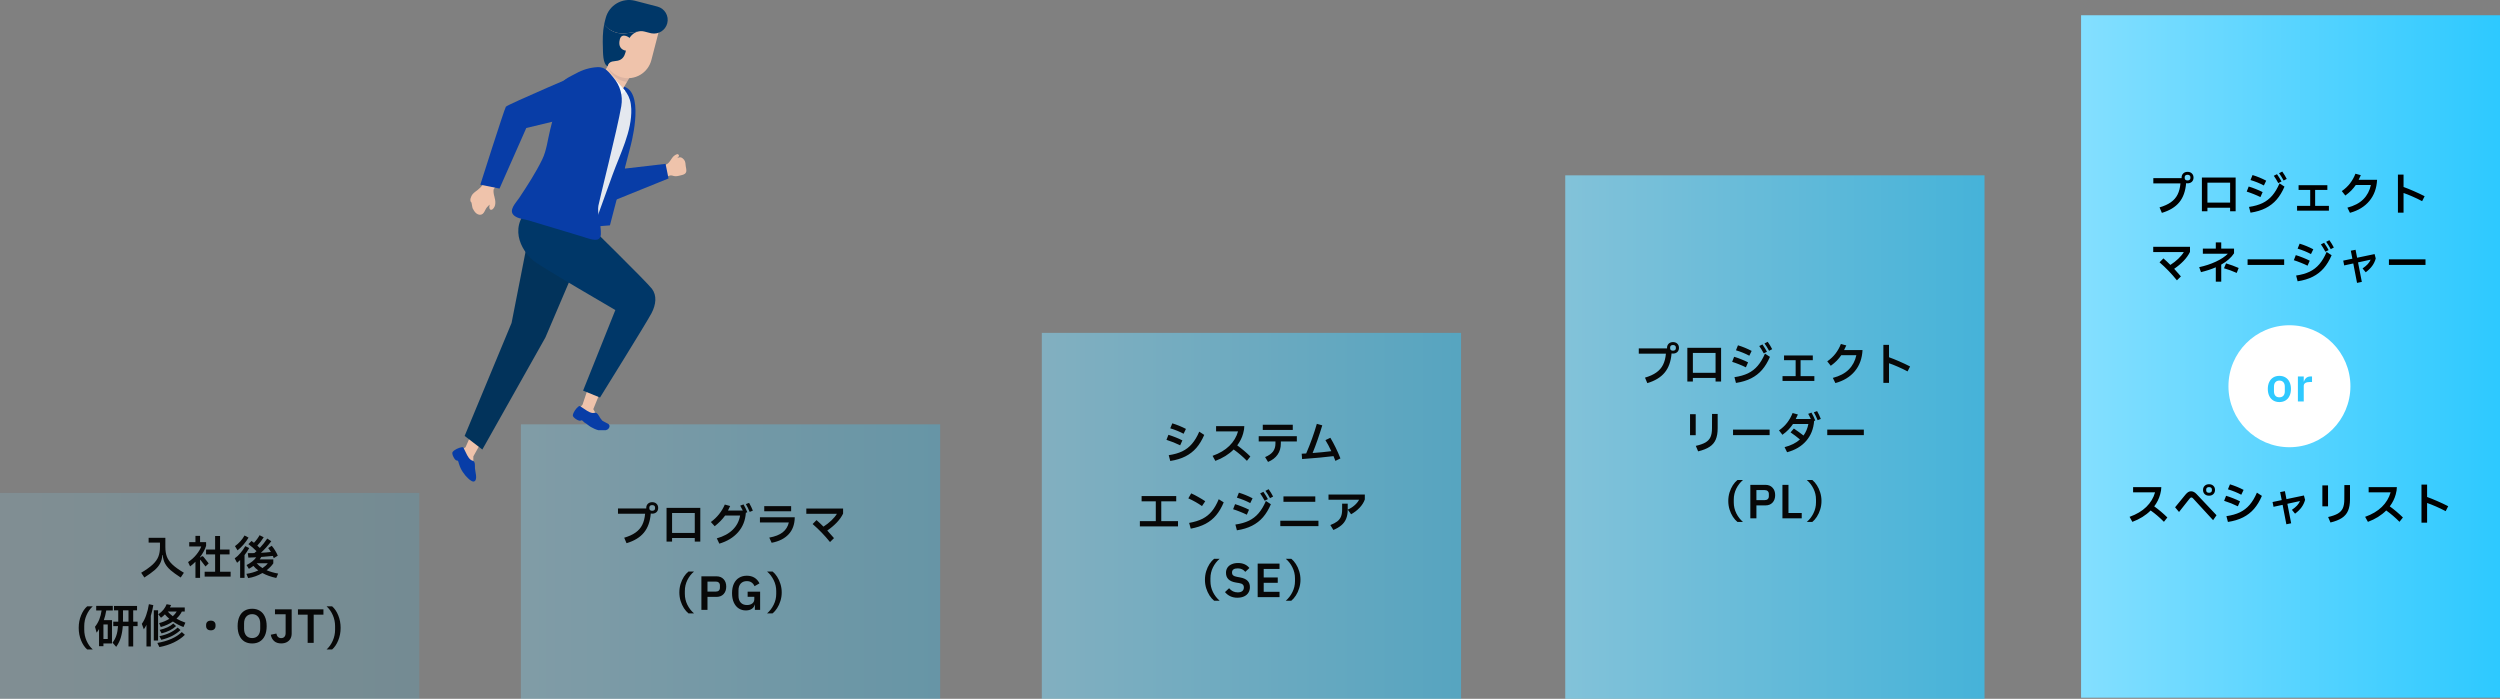<?xml version="1.0" encoding="UTF-8"?>
<svg id="_レイヤー_1" data-name="レイヤー_1" xmlns="http://www.w3.org/2000/svg" width="983.867" height="275" version="1.1" xmlns:xlink="http://www.w3.org/1999/xlink" viewBox="0 0 983.867 275">
  <rect x="0" y="0" width="983.867" height="275" fill="#808080" stroke="none"/>
  <!-- Generator: Adobe Illustrator 29.4.0, SVG Export Plug-In . SVG Version: 2.1.0 Build 152)  -->
  <defs>
    <style>
      .st0 {
        fill: #e4e8ef;
      }

      .st1 {
        fill: url(#_名称未設定グラデーション_5);
      }

      .st2 {
        fill: url(#_名称未設定グラデーション_52);
        opacity: .5;
      }

      .st2, .st3, .st4, .st5, .st6 {
        isolation: isolate;
      }

      .st3 {
        fill: #2c2956;
        opacity: .1;
      }

      .st7 {
        fill: #02335b;
      }

      .st8 {
        fill: #080808;
      }

      .st9 {
        fill: #fff;
      }

      .st10 {
        fill: #efc3ab;
      }

      .st11 {
        fill: #f5f9fc;
      }

      .st4 {
        fill: url(#_名称未設定グラデーション_51);
        opacity: .7;
      }

      .st12 {
        fill: #003768;
      }

      .st13 {
        fill: #2fc9ff;
      }

      .st5 {
        fill: url(#_名称未設定グラデーション_53);
        opacity: .3;
      }

      .st6 {
        fill: url(#_名称未設定グラデーション_54);
        opacity: .15;
      }

      .st14 {
        fill: #083da7;
      }
    </style>
    <linearGradient id="_名称未設定グラデーション_5" data-name="名称未設定グラデーション 5" x1="819.16" y1="-135.411" x2="984.027" y2="-135.411" gradientTransform="translate(-.16 4.881) scale(1 -1)" gradientUnits="userSpaceOnUse">
      <stop offset="0" stop-color="#84dfff"/>
      <stop offset="1" stop-color="#2dc9ff"/>
    </linearGradient>
    <linearGradient id="_名称未設定グラデーション_51" data-name="名称未設定グラデーション 5" x1="616.16" y1="-167.119" x2="781.16" y2="-167.119" xlink:href="#_名称未設定グラデーション_5"/>
    <linearGradient id="_名称未設定グラデーション_52" data-name="名称未設定グラデーション 5" x1="410.16" y1="-198.119" x2="575.16" y2="-198.119" xlink:href="#_名称未設定グラデーション_5"/>
    <linearGradient id="_名称未設定グラデーション_53" data-name="名称未設定グラデーション 5" x1="205.16" y1="-216.119" x2="370.16" y2="-216.119" xlink:href="#_名称未設定グラデーション_5"/>
    <linearGradient id="_名称未設定グラデーション_54" data-name="名称未設定グラデーション 5" x1=".16" y1="-229.619" x2="165.16" y2="-229.619" xlink:href="#_名称未設定グラデーション_5"/>
  </defs>
  <path class="st1" d="M983.867,6h-164.867v268.584h164.867V6Z"/>
  <path class="st4" d="M781,69h-165v206h165V69Z"/>
  <path class="st2" d="M575,131h-165v144h165v-144Z"/>
  <path class="st5" d="M370,167h-165v108h165v-108Z"/>
  <path class="st6" d="M165,194H0v81h165v-81Z"/>
  <path class="st10" d="M270.066,66.502c-.076-.527-.22-1.065-.245-1.527-.061-1.116-.232-1.939-1.172-2.663-.877-.675-1.481-.406-2.362.02.303-.146,1.02-.753.907-1.189-.08-.31-.458-.585-.785-.462-1.889.712-2.069,2.118-3.336,3.438-.876.913-2.282.758-2.647,2.017-.231.794-.395,2.529.224,3.208.944,1.037,2.686-.63,3.825-.268,1.256.399,1.716.358,3.202-.015.792-.199,1.785-.332,2.232-1.101.243-.417.234-.932.157-1.458Z"/>
  <path class="st14" d="M248.346,38.065l-2.499,28.287,16.086-1.869,1.161,5.749-22.048,8.922-8.101-23.316,15.401-17.773Z"/>
  <path class="st14" d="M246.441,34.446c7.148,3.698,1.617,23.425,1.617,23.425l-8.022,30.815-7.579.615-2.227-26.74s-3.533-38.33,16.211-28.115Z"/>
  <path class="st10" d="M250.65,25.574l-8.369-4.893-5.754,9.85,8.369,4.894,5.754-9.851Z"/>
  <path class="st3" d="M242.283,20.681l-3.236,5.54c1.061,2.762,3.385,4.992,6.466,5.793.415.108.83.176,1.244.227l3.894-6.667-8.368-4.893Z"/>
  <path class="st10" d="M192.273,168.847l-5.981,10.756-.06,4.077-6.037-5.749,3.02-1.928,4.75-10.783,4.308,3.627Z"/>
  <path class="st10" d="M237.366,151.504l-3.878,9.518,2.793,4.908-9.304-4.186,2.269-2.494,3.666-10.87,4.454,3.124Z"/>
  <path class="st0" d="M242.22,31.678c3.583,3.59,6.01,5.667,6.215,11.141.329,8.79-4.426,17.829-7.367,25.973-2.344,6.492-4.689,12.983-7.033,19.475-.006.018-.128.324-.119.329l-12.986-7.82c4.954-11.548,9.907-23.095,14.861-34.642,1.332-3.105,2.664-6.209,3.995-9.313.663-1.544,1.264-4.015,2.434-5.143Z"/>
  <path class="st7" d="M182.859,171.558l6.966,5.354,24.812-44.084,17.79-41.687-23.231-4.128-7.868,40.084-18.469,44.461Z"/>
  <path class="st12" d="M230.448,87.325s24.108,23.659,26.108,26.31c1.999,2.651,1.656,6.142-.142,9.611-1.797,3.469-20.285,33.202-20.285,33.202l-6.656-2.72,12.693-31.711s-28.536-16.579-32.034-19.26c-3.497-2.681-10.94-12.263-1.756-21.079,9.183-8.817,22.072,5.647,22.072,5.647Z"/>
  <path class="st14" d="M185.955,181.285c1.197.231.909,2.133.966,2.993.083,1.257.871,3.712.157,4.813-.693,1.064-2.085-.128-2.717-.697-1.628-1.467-3.072-3.596-3.684-5.702-.244-.365-.153-1.511-.912-1.459s-2.17-2.632-1.654-3.338c.681-.932,2.445-1.716,3.566-1.884.699-.104.66.101.991.748.276.54.554,1.081.809,1.632.392.847,1.302,2.667,2.478,2.894Z"/>
  <path class="st11" d="M240.344,29.243l5.768,6.607-3.891,3.098-1.877-9.705Z"/>
  <path class="st10" d="M194.574,77.395c-.288-1.036-.442-1.872-.304-2.895.08-.053.152-.119.205-.207.672-1.123.649-2.563-.114-3.636-.309-.435-1.074-1.217-1.645-1.262-.774-.062-1.094.751-1.422,1.372-.806,1.526-1.931,2.882-3.28,3.957-.687.547-1.437,1.027-2.015,1.688-.555.635-1.417,2.624-.46,3.295.075.053.324,1.971.47,2.273.305.628.735,1.324,1.242,1.809.477.457,1.122.774,1.782.731,1.564-.103,1.796-2.075,2.673-3.009.323-.344.684-.648.986-1.009-.063.617-.25,1.078.024,1.718.193.452.788.413,1.1.159,1.51-1.226,1.217-3.331.758-4.984Z"/>
  <path class="st14" d="M237.579,26.866c1.467.677,2.473,2.045,3.759,3.571,2.721,3.23,3.883,7.163,3.165,11.36-1.592,9.298-8.698,37.156-9.019,39.192-.446,2.829.734,6.138.893,8.982.071,1.262.423,3.295-.789,4.098-1.415.936-4.931-.52-6.36-.95-4.781-1.439-9.562-2.877-14.343-4.315-2.313-.696-4.622-1.408-6.94-2.088-1.817-.534-3.987-.599-5.526-1.812-2.57-2.027.662-5.132,1.926-7.039,3.246-4.897,6.472-9.851,9.056-15.139,1.715-3.511,2.185-7.978,3.148-11.81,1.5-5.97,3-11.94,4.5-17.909.451-1.795,4.126-3.251,5.623-4.101,2.542-1.442,5.411-2.3,8.328-2.477,1.029-.062,1.86.104,2.579.437Z"/>
  <path class="st14" d="M230.829,27.864s-31.145,13.273-31.74,14.138c-.595.865-10.058,30.673-10.058,30.673l7.547,1.534,10.54-23.832,27.757-6.684-4.046-15.829Z"/>
  <path class="st10" d="M244.768,30.465c-5.071-1.318-8.114-6.5-6.797-11.574l2.916-11.23,18.365,4.774-2.916,11.23c-1.317,5.074-6.497,8.119-11.568,6.8Z"/>
  <path class="st12" d="M237.753,9.633c-.58,2.957-.6,6.11-.488,9.077.07,1.871-.119,6.44,1.889,7.438.093-.971.742-1.669,1.712-1.921.752-.194,1.547-.166,2.302-.349,3.643-.887,2.968-5.14,4.05-7.869.681-1.72,1.991-3.019,3.61-3.522-2.097.168-4.19.782-6.3.677-2.626-.131-5.136-1.484-6.775-3.531Z"/>
  <path class="st12" d="M253.704,12.436l2.32.603c.13.034.261.057.391.081,2.754.503,5.469-1.193,6.184-3.947.749-2.884-.98-5.83-3.863-6.579l-7.539-1.96-1.257-.327c-5.071-1.318-10.251,1.727-11.568,6.801,0,0-.326,1.254-.327,1.257-.108.418-.203.841-.287,1.269,1.639,2.047,4.149,3.4,6.775,3.531,2.11.105,4.203-.509,6.3-.677.883-.275,1.855-.316,2.871-.052Z"/>
  <path class="st10" d="M248.306,15.577c-.267-.827-3.619-3.006-4.372-.104-.753,2.901.685,4.057,2.085,4.421,1.4.363,2.287-4.317,2.287-4.317Z"/>
  <path class="st14" d="M228.535,165.516c.631-.426,1.127.611,1.521.805.83.408,1.605,1.226,2.448,1.699.945.531,1.922,1.024,2.98,1.288h2.915c.207-.064.409-.139.598-.24.854-.453,1.344-1.738.271-2.314-.612-.329-1.234-.635-1.842-.971-.132-.074-.26-.155-.391-.229-.307-.365-.59-.704-.782-.99-.48-.716-1.183-2.506-2.334-2.106-1.132.393-2.831-.727-3.594-1.263-.496-.349-1.008-.678-1.517-1.007-.611-.394-.68-.591-1.232-.15-.886.707-2.021,2.27-2.144,3.418-.092.87,2.473,2.485,3.103,2.06Z"/>
  <path class="st8" d="M256.666,197.628c.708,0,1.278.21,1.71.63.432.42.648.966.648,1.638s-.216,1.218-.648,1.638c-.432.408-1.002.612-1.71.612-.192,0-.378-.018-.558-.054-.252,3.144-1.152,5.652-2.7,7.524-1.536,1.872-3.816,3.258-6.84,4.158l-.918-2.16c1.812-.528,3.294-1.2,4.446-2.016,1.164-.816,2.046-1.824,2.646-3.024.612-1.212.99-2.676,1.134-4.392h-10.674v-2.07h11.124v-.216c0-.672.216-1.218.648-1.638.432-.42.996-.63,1.692-.63ZM257.8,199.734c0-.3-.102-.534-.306-.702-.192-.168-.468-.252-.828-.252-.348,0-.624.084-.828.252-.192.168-.288.402-.288.702v.324c0,.3.096.534.288.702.204.168.48.252.828.252.36,0,.636-.084.828-.252.204-.168.306-.402.306-.702v-.324ZM264.496,213.144h-2.178v-13.266h13.284v13.266h-2.178v-1.404h-8.928v1.404ZM264.496,201.894v7.83h8.928v-7.83h-8.928ZM294.808,197.898c.624,1.092,1.116,2.112,1.476,3.06l-1.242.504c-.468-1.128-.972-2.154-1.512-3.078l1.278-.486ZM292.612,198.51c.576.972,1.074,1.998,1.494,3.078l-.576.216c-.204,3.024-1.224,5.574-3.06,7.65-1.824,2.076-4.284,3.576-7.38,4.5l-.99-2.088c2.652-.744,4.752-1.884,6.3-3.42,1.548-1.536,2.502-3.39,2.862-5.562h-5.886c-.552.756-1.152,1.47-1.8,2.142-.648.66-1.416,1.35-2.304,2.07l-1.512-1.656c2.496-1.848,4.326-4.14,5.49-6.876l2.106.576c-.384.852-.672,1.446-.864,1.782h5.832c-.336-.72-.672-1.362-1.008-1.926l1.296-.486ZM300.766,199.194h10.584v2.016h-10.584v-2.016ZM299.074,203.568h13.698c-.036,2.796-.846,5.034-2.43,6.714-1.572,1.68-3.792,2.79-6.66,3.33l-.936-2.034c2.292-.42,4.056-1.116,5.292-2.088,1.236-.984,2.04-2.28,2.412-3.888h-11.376v-2.034ZM317.326,200.13h14.472v1.998c-.612,1.26-1.464,2.454-2.556,3.582-1.092,1.128-2.316,2.154-3.672,3.078,1.104,1.2,1.986,2.196,2.646,2.988l-1.566,1.548c-2.088-2.592-4.368-4.956-6.84-7.092l1.53-1.548c.936.816,1.848,1.674,2.736,2.574,1.14-.732,2.184-1.548,3.132-2.448.948-.912,1.668-1.782,2.16-2.61h-12.042v-2.07ZM267.357,233.16c0-1.164.162-2.28.486-3.348.336-1.068.774-2.022,1.314-2.862.552-.84,1.152-1.518,1.8-2.034h2.178c-1.08.912-1.956,2.04-2.628,3.384-.66,1.344-.99,2.772-.99,4.284v1.134c0,1.512.33,2.94.99,4.284.672,1.344,1.548,2.478,2.628,3.402h-2.178c-.648-.528-1.248-1.212-1.8-2.052-.54-.84-.978-1.794-1.314-2.862-.324-1.068-.486-2.178-.486-3.33ZM278.427,240h-2.394v-13.194h5.904c1.2,0,2.142.372,2.826,1.116.696.732,1.044,1.71,1.044,2.934s-.348,2.208-1.044,2.952c-.684.732-1.626,1.098-2.826,1.098h-3.51v5.094ZM278.427,228.876v3.942h3.294c.504,0,.894-.132,1.17-.396.288-.264.432-.642.432-1.134v-.864c0-.492-.144-.87-.432-1.134-.276-.276-.666-.414-1.17-.414h-3.294ZM293.51,240.234c-1.044,0-1.974-.264-2.79-.792-.816-.528-1.458-1.302-1.926-2.322-.468-1.02-.702-2.244-.702-3.672,0-1.452.24-2.694.72-3.726.48-1.032,1.158-1.812,2.034-2.34.876-.54,1.902-.81,3.078-.81,1.152,0,2.148.258,2.988.774.84.516,1.5,1.26,1.98,2.232l-1.944,1.116c-.264-.612-.648-1.098-1.152-1.458-.504-.36-1.128-.54-1.872-.54-1.008,0-1.812.318-2.412.954-.588.636-.882,1.536-.882,2.7v2.088c0,1.176.294,2.082.882,2.718.6.636,1.422.954,2.466.954.828,0,1.512-.198,2.052-.594.552-.408.828-.984.828-1.728v-.918h-2.628v-2.016h4.914v7.146h-2.07v-2.052h-.072c-.132.672-.504,1.224-1.116,1.656-.612.42-1.404.63-2.376.63ZM307.643,233.16c0,1.152-.168,2.262-.504,3.33-.324,1.068-.762,2.022-1.314,2.862-.54.84-1.134,1.524-1.782,2.052h-2.178c1.08-.924,1.95-2.058,2.61-3.402.672-1.344,1.008-2.772,1.008-4.284v-1.134c0-1.512-.336-2.94-1.008-4.284-.66-1.344-1.53-2.472-2.61-3.384h2.178c.648.516,1.242,1.194,1.782,2.034.552.84.99,1.794,1.314,2.862.336,1.068.504,2.184.504,3.348Z"/>
  <path class="st8" d="M465.804,170.704c-1.572-.84-3.324-1.554-5.256-2.142l.81-1.962c1.884.576,3.672,1.308,5.364,2.196l-.918,1.908ZM459.954,179.128c2.076-.3,3.852-.804,5.328-1.512,1.476-.72,2.748-1.704,3.816-2.952,1.08-1.248,2.034-2.844,2.862-4.788l1.962,1.278c-.864,2.016-1.896,3.72-3.096,5.112-1.2,1.38-2.64,2.496-4.32,3.348-1.68.852-3.666,1.452-5.958,1.8l-.594-2.286ZM464.454,175.258c-1.644-.816-3.444-1.536-5.4-2.16l.774-1.98c.888.264,1.824.594,2.808.99.984.384,1.878.786,2.682,1.206l-.864,1.944ZM486.907,175.276c1.836,1.332,3.558,2.79,5.166,4.374l-1.35,1.71c-1.656-1.68-3.396-3.168-5.22-4.464-1.92,1.92-4.32,3.414-7.2,4.482l-1.098-1.98c2.724-.972,4.92-2.274,6.588-3.906,1.68-1.644,2.826-3.552,3.438-5.724h-8.64v-2.07h11.106c0,.852-.15,1.812-.45,2.88-.456,1.68-1.236,3.246-2.34,4.698ZM496.959,167.14h11.808v2.052h-11.808v-2.052ZM510.369,171.676v2.052h-6.3v.828c0,1.68-.426,3.132-1.278,4.356-.84,1.224-2.094,2.184-3.762,2.88l-1.152-1.908c1.44-.612,2.478-1.338,3.114-2.178.636-.852.954-1.902.954-3.15v-.828h-6.588v-2.052h15.012ZM525.542,181.378c-.12-.324-.312-.81-.576-1.458l-.162-.414c-3.204.408-7.326.792-12.366,1.152l-.162-2.106,1.764-.09c1.704-3.936,3.102-7.824,4.194-11.664l2.142.594c-1.2,3.996-2.466,7.626-3.798,10.89,2.556-.18,5.01-.42,7.362-.72-.744-1.596-1.518-3.048-2.322-4.356l1.944-.918c.708,1.176,1.404,2.466,2.088,3.87.684,1.392,1.308,2.808,1.872,4.248l-1.98.972ZM463.602,207.172h-15.012v-2.07h6.264v-7.794h-5.58v-2.07h13.626v2.07h-5.886v7.794h6.588v2.07ZM473.042,199.162c-1.62-1.14-3.414-2.154-5.382-3.042l1.134-1.962c.864.384,1.776.852,2.736,1.404.972.54,1.902,1.104,2.79,1.692l-1.278,1.908ZM467.984,205.786c2.112-.372,3.882-.924,5.31-1.656,1.428-.744,2.64-1.728,3.636-2.952,1.008-1.224,1.908-2.796,2.7-4.716l1.962,1.242c-.828,1.992-1.818,3.678-2.97,5.058-1.14,1.368-2.526,2.49-4.158,3.366-1.632.864-3.582,1.506-5.85,1.926l-.63-2.268ZM499.808,196.048c-.588-1.092-1.188-2.052-1.8-2.88l1.26-.648c.684.96,1.272,1.926,1.764,2.898l-1.224.63ZM497.702,197.056c-.612-1.128-1.2-2.088-1.764-2.88l1.26-.63c.78,1.14,1.374,2.1,1.782,2.88l-1.278.63ZM492.032,197.992c-1.572-.84-3.324-1.554-5.256-2.142l.792-1.962c1.824.552,3.618,1.29,5.382,2.214l-.918,1.89ZM486.182,206.434c2.076-.3,3.852-.804,5.328-1.512,1.476-.72,2.748-1.704,3.816-2.952,1.08-1.26,2.034-2.862,2.862-4.806l1.962,1.278c-.864,2.016-1.896,3.72-3.096,5.112-1.2,1.38-2.64,2.496-4.32,3.348-1.68.852-3.666,1.452-5.958,1.8l-.594-2.268ZM490.682,202.564c-.816-.408-1.698-.798-2.646-1.17-.948-.384-1.866-.714-2.754-.99l.774-1.998c.864.252,1.782.576,2.754.972.984.384,1.896.792,2.736,1.224l-.864,1.962ZM517.628,197.488h-12.528v-2.142h12.528v2.142ZM518.87,207.064h-15.012v-2.142h15.012v2.142ZM530.39,200.566c1.032-.456,1.932-1.026,2.7-1.71.78-.684,1.374-1.416,1.782-2.196h-12.042v-2.052h14.292v1.944c-.42,1.176-1.104,2.262-2.052,3.258-.936.996-2.052,1.854-3.348,2.574l-1.332-1.818ZM523.55,206.632c1.14-.444,2.04-.918,2.7-1.422.672-.516,1.164-1.14,1.476-1.872.312-.744.468-1.668.468-2.772v-2.34h2.196v2.376c0,1.392-.21,2.586-.63,3.582-.408.984-1.026,1.824-1.854,2.52-.816.696-1.866,1.32-3.15,1.872l-1.206-1.944ZM474.202,228.16c0-1.164.162-2.28.486-3.348.336-1.068.774-2.022,1.314-2.862.552-.84,1.152-1.518,1.8-2.034h2.178c-1.08.912-1.956,2.04-2.628,3.384-.66,1.344-.99,2.772-.99,4.284v1.134c0,1.512.33,2.94.99,4.284.672,1.344,1.548,2.478,2.628,3.402h-2.178c-.648-.528-1.248-1.212-1.8-2.052-.54-.84-.978-1.794-1.314-2.862-.324-1.068-.486-2.178-.486-3.33ZM486.964,235.234c-2.004,0-3.63-.738-4.878-2.214l1.62-1.53c.912,1.092,2.046,1.638,3.402,1.638.78,0,1.374-.168,1.782-.504.42-.348.63-.828.63-1.44,0-.48-.144-.858-.432-1.134-.288-.288-.774-.486-1.458-.594l-1.224-.198c-1.32-.216-2.304-.642-2.952-1.278-.648-.636-.972-1.488-.972-2.556,0-.78.192-1.458.576-2.034.384-.576.936-1.02,1.656-1.332.72-.324,1.56-.486,2.52-.486,1.908,0,3.396.654,4.464,1.962l-1.62,1.512c-.36-.444-.78-.78-1.26-1.008-.48-.24-1.056-.36-1.728-.36-.732,0-1.29.138-1.674.414-.372.276-.558.678-.558,1.206,0,.504.15.888.45,1.152.3.252.792.438,1.476.558l1.224.234c1.332.24,2.31.672,2.934,1.296.636.612.954,1.452.954,2.52,0,.828-.198,1.56-.594,2.196-.384.624-.948,1.11-1.692,1.458-.744.348-1.626.522-2.646.522ZM503.555,232.894v2.106h-8.604v-13.194h8.604v2.106h-6.228v3.348h5.526v2.106h-5.526v3.528h6.228ZM511.798,228.16c0,1.152-.168,2.262-.504,3.33-.324,1.068-.762,2.022-1.314,2.862-.54.84-1.134,1.524-1.782,2.052h-2.178c1.08-.924,1.95-2.058,2.61-3.402.672-1.344,1.008-2.772,1.008-4.284v-1.134c0-1.512-.336-2.94-1.008-4.284-.66-1.344-1.53-2.472-2.61-3.384h2.178c.648.516,1.242,1.194,1.782,2.034.552.84.99,1.794,1.314,2.862.336,1.068.504,2.184.504,3.348Z"/>
  <path class="st8" d="M658.396,134.628c.708,0,1.278.21,1.71.63.432.42.648.966.648,1.638s-.216,1.218-.648,1.638c-.432.408-1.002.612-1.71.612-.192,0-.378-.018-.558-.054-.252,3.144-1.152,5.652-2.7,7.524-1.536,1.872-3.816,3.258-6.84,4.158l-.918-2.16c1.812-.528,3.294-1.2,4.446-2.016,1.164-.816,2.046-1.824,2.646-3.024.612-1.212.99-2.676,1.134-4.392h-10.674v-2.07h11.124v-.216c0-.672.216-1.218.648-1.638.432-.42.996-.63,1.692-.63ZM659.53,136.734c0-.3-.102-.534-.306-.702-.192-.168-.468-.252-.828-.252-.348,0-.624.084-.828.252-.192.168-.288.402-.288.702v.324c0,.3.096.534.288.702.204.168.48.252.828.252.36,0,.636-.084.828-.252.204-.168.306-.402.306-.702v-.324ZM666.226,150.144h-2.178v-13.266h13.284v13.266h-2.178v-1.404h-8.928v1.404ZM666.226,138.894v7.83h8.928v-7.83h-8.928ZM696.214,138.048c-.588-1.092-1.188-2.052-1.8-2.88l1.26-.648c.684.96,1.272,1.926,1.764,2.898l-1.224.63ZM694.108,139.056c-.612-1.128-1.2-2.088-1.764-2.88l1.26-.63c.78,1.14,1.374,2.1,1.782,2.88l-1.278.63ZM688.438,139.992c-1.572-.84-3.324-1.554-5.256-2.142l.792-1.962c1.824.552,3.618,1.29,5.382,2.214l-.918,1.89ZM682.588,148.434c2.076-.3,3.852-.804,5.328-1.512,1.476-.72,2.748-1.704,3.816-2.952,1.08-1.26,2.034-2.862,2.862-4.806l1.962,1.278c-.864,2.016-1.896,3.72-3.096,5.112-1.2,1.38-2.64,2.496-4.32,3.348-1.68.852-3.666,1.452-5.958,1.8l-.594-2.268ZM687.088,144.564c-.816-.408-1.698-.798-2.646-1.17-.948-.384-1.866-.714-2.754-.99l.774-1.998c.864.252,1.782.576,2.754.972.984.384,1.896.792,2.736,1.224l-.864,1.962ZM714.034,149.91h-12.528v-1.89h5.166v-6.264h-4.572v-1.872h11.322v1.872h-4.806v6.264h5.418v1.89ZM732.988,137.76c-.156,3.3-1.164,6.072-3.024,8.316-1.848,2.232-4.398,3.792-7.65,4.68l-1.008-2.034c2.676-.696,4.764-1.794,6.264-3.294,1.512-1.512,2.508-3.39,2.988-5.634h-5.94c-.54.78-1.128,1.5-1.764,2.16-.636.648-1.422,1.314-2.358,1.998l-1.386-1.746c1.296-.9,2.376-1.914,3.24-3.042.876-1.14,1.584-2.406,2.124-3.798l2.124.576c-.336.756-.624,1.362-.864,1.818h7.254ZM750.718,146.166c-1.236-.66-2.52-1.278-3.852-1.854-1.32-.576-2.472-1.032-3.456-1.368v7.74h-2.214v-14.958h2.214v4.86c1.14.408,2.454.936,3.942,1.584,1.5.648,2.952,1.332,4.356,2.052l-.99,1.944ZM667.378,175.47c1.644-.372,2.916-.822,3.816-1.35.912-.54,1.566-1.242,1.962-2.106.396-.876.594-2.034.594-3.474l.018-5.634h2.214v5.616c0,1.8-.252,3.288-.756,4.464-.504,1.176-1.314,2.13-2.43,2.862-1.116.732-2.616,1.326-4.5,1.782l-.918-2.16ZM667.342,171.276h-2.232v-8.262h2.232v8.262ZM696.43,171.258h-14.4v-2.196h14.4v2.196ZM715.114,161.79c.576,1.008,1.062,2.034,1.458,3.078l-1.242.504c-.504-1.224-1.002-2.262-1.494-3.114l1.278-.468ZM712.9,162.384c.588,1.02,1.086,2.058,1.494,3.114l-.45.18c-.24,3.108-1.284,5.724-3.132,7.848-1.848,2.124-4.35,3.606-7.506,4.446l-.99-1.998c2.508-.648,4.524-1.656,6.048-3.024-1.188-.996-2.418-1.926-3.69-2.79l1.296-1.512c1.38.936,2.646,1.854,3.798,2.754.948-1.308,1.584-2.82,1.908-4.536h-6.048c-.54.804-1.134,1.542-1.782,2.214-.636.672-1.428,1.35-2.376,2.034l-1.35-1.728c1.284-.9,2.358-1.914,3.222-3.042.876-1.14,1.584-2.406,2.124-3.798l2.088.576c-.252.612-.534,1.206-.846,1.782h5.94c-.42-.912-.768-1.59-1.044-2.034l1.296-.486ZM733.51,171.258h-14.4v-2.196h14.4v2.196ZM680.159,197.16c0-1.164.162-2.28.486-3.348.336-1.068.774-2.022,1.314-2.862.552-.84,1.152-1.518,1.8-2.034h2.178c-1.08.912-1.956,2.04-2.628,3.384-.66,1.344-.99,2.772-.99,4.284v1.134c0,1.512.33,2.94.99,4.284.672,1.344,1.548,2.478,2.628,3.402h-2.178c-.648-.528-1.248-1.212-1.8-2.052-.54-.84-.978-1.794-1.314-2.862-.324-1.068-.486-2.178-.486-3.33ZM691.229,204h-2.394v-13.194h5.904c1.2,0,2.142.372,2.826,1.116.696.732,1.044,1.71,1.044,2.934s-.348,2.208-1.044,2.952c-.684.732-1.626,1.098-2.826,1.098h-3.51v5.094ZM691.229,192.876v3.942h3.294c.504,0,.894-.132,1.17-.396.288-.264.432-.642.432-1.134v-.864c0-.492-.144-.87-.432-1.134-.276-.276-.666-.414-1.17-.414h-3.294ZM709.066,201.894v2.106h-7.596v-13.194h2.376v11.088h5.22ZM716.841,197.16c0,1.152-.168,2.262-.504,3.33-.324,1.068-.762,2.022-1.314,2.862-.54.84-1.134,1.524-1.782,2.052h-2.178c1.08-.924,1.95-2.058,2.61-3.402.672-1.344,1.008-2.772,1.008-4.284v-1.134c0-1.512-.336-2.94-1.008-4.284-.66-1.344-1.53-2.472-2.61-3.384h2.178c.648.516,1.242,1.194,1.782,2.034.552.84.99,1.794,1.314,2.862.336,1.068.504,2.184.504,3.348Z"/>
  <path d="M860.896,67.628c.708,0,1.278.21,1.71.63.432.42.648.966.648,1.638s-.216,1.218-.648,1.638c-.432.408-1.002.612-1.71.612-.192,0-.378-.018-.558-.054-.252,3.144-1.152,5.652-2.7,7.524-1.536,1.872-3.816,3.258-6.84,4.158l-.918-2.16c1.812-.528,3.294-1.2,4.446-2.016,1.164-.816,2.046-1.824,2.646-3.024.612-1.212.99-2.676,1.134-4.392h-10.674v-2.07h11.124v-.216c0-.672.216-1.218.648-1.638.432-.42.996-.63,1.692-.63ZM862.03,69.734c0-.3-.102-.534-.306-.702-.192-.168-.468-.252-.828-.252-.348,0-.624.084-.828.252-.192.168-.288.402-.288.702v.324c0,.3.096.534.288.702.204.168.48.252.828.252.36,0,.636-.084.828-.252.204-.168.306-.402.306-.702v-.324ZM868.726,83.144h-2.178v-13.266h13.284v13.266h-2.178v-1.404h-8.928v1.404ZM868.726,71.894v7.83h8.928v-7.83h-8.928ZM898.714,71.048c-.588-1.092-1.188-2.052-1.8-2.88l1.26-.648c.684.96,1.272,1.926,1.764,2.898l-1.224.63ZM896.608,72.056c-.612-1.128-1.2-2.088-1.764-2.88l1.26-.63c.78,1.14,1.374,2.1,1.782,2.88l-1.278.63ZM890.938,72.992c-1.572-.84-3.324-1.554-5.256-2.142l.792-1.962c1.824.552,3.618,1.29,5.382,2.214l-.918,1.89ZM885.088,81.434c2.076-.3,3.852-.804,5.328-1.512,1.476-.72,2.748-1.704,3.816-2.952,1.08-1.26,2.034-2.862,2.862-4.806l1.962,1.278c-.864,2.016-1.896,3.72-3.096,5.112-1.2,1.38-2.64,2.496-4.32,3.348-1.68.852-3.666,1.452-5.958,1.8l-.594-2.268ZM889.588,77.564c-.816-.408-1.698-.798-2.646-1.17-.948-.384-1.866-.714-2.754-.99l.774-1.998c.864.252,1.782.576,2.754.972.984.384,1.896.792,2.736,1.224l-.864,1.962ZM916.534,82.91h-12.528v-1.89h5.166v-6.264h-4.572v-1.872h11.322v1.872h-4.806v6.264h5.418v1.89ZM935.488,70.76c-.156,3.3-1.164,6.072-3.024,8.316-1.848,2.232-4.398,3.792-7.65,4.68l-1.008-2.034c2.676-.696,4.764-1.794,6.264-3.294,1.512-1.512,2.508-3.39,2.988-5.634h-5.94c-.54.78-1.128,1.5-1.764,2.16-.636.648-1.422,1.314-2.358,1.998l-1.386-1.746c1.296-.9,2.376-1.914,3.24-3.042.876-1.14,1.584-2.406,2.124-3.798l2.124.576c-.336.756-.624,1.362-.864,1.818h7.254ZM953.218,79.166c-1.236-.66-2.52-1.278-3.852-1.854-1.32-.576-2.472-1.032-3.456-1.368v7.74h-2.214v-14.958h2.214v4.86c1.14.408,2.454.936,3.942,1.584,1.5.648,2.952,1.332,4.356,2.052l-.99,1.944ZM847.396,97.13h14.472v1.998c-.612,1.26-1.464,2.454-2.556,3.582-1.092,1.128-2.316,2.154-3.672,3.078,1.104,1.2,1.986,2.196,2.646,2.988l-1.566,1.548c-2.088-2.592-4.368-4.956-6.84-7.092l1.53-1.548c.936.816,1.848,1.674,2.736,2.574,1.14-.732,2.184-1.548,3.132-2.448.948-.912,1.668-1.782,2.16-2.61h-12.042v-2.07ZM879.202,99.686c-1.092,1.68-2.772,3.162-5.04,4.446v6.714h-2.142v-5.652c-1.74.756-3.684,1.392-5.832,1.908l-.702-1.962c2.364-.504,4.56-1.23,6.588-2.178,2.028-.948,3.594-1.986,4.698-3.114h-9.846v-2.016h5.094v-2.448h2.142v2.448h5.04v1.854ZM876.052,103.646c1.836.552,3.492,1.158,4.968,1.818l-.774,1.944c-1.68-.756-3.348-1.368-5.004-1.836l.81-1.926ZM898.93,104.258h-14.4v-2.196h14.4v2.196ZM917.254,98.048c-.588-1.092-1.188-2.052-1.8-2.88l1.26-.648c.684.96,1.272,1.926,1.764,2.898l-1.224.63ZM915.148,99.056c-.612-1.128-1.2-2.088-1.764-2.88l1.26-.63c.78,1.14,1.374,2.1,1.782,2.88l-1.278.63ZM909.478,99.992c-1.572-.84-3.324-1.554-5.256-2.142l.792-1.962c1.824.552,3.618,1.29,5.382,2.214l-.918,1.89ZM903.628,108.434c2.076-.3,3.852-.804,5.328-1.512,1.476-.72,2.748-1.704,3.816-2.952,1.08-1.26,2.034-2.862,2.862-4.806l1.962,1.278c-.864,2.016-1.896,3.72-3.096,5.112-1.2,1.38-2.64,2.496-4.32,3.348-1.68.852-3.666,1.452-5.958,1.8l-.594-2.268ZM908.128,104.564c-.816-.408-1.698-.798-2.646-1.17-.948-.384-1.866-.714-2.754-.99l.774-1.998c.864.252,1.782.576,2.754.972.984.384,1.896.792,2.736,1.224l-.864,1.962ZM934.516,99.992l.45,1.728c-.288,1.068-.75,2.04-1.386,2.916-.636.876-1.488,1.716-2.556,2.52l-1.242-1.512c.828-.564,1.5-1.122,2.016-1.674.516-.564.906-1.158,1.17-1.782l-4.968,1.08,1.494,7.668-1.89.396-1.476-7.65-3.582.774-.378-1.89,3.6-.756-.612-3.15,1.872-.36.612,3.132,6.876-1.44ZM954.55,104.258h-14.4v-2.196h14.4v2.196Z"/>
  <path class="st9" d="M901,128h0c13.255,0,24,10.745,24,24h0c0,13.255-10.745,24-24,24h0c-13.255,0-24-10.745-24-24h0c0-13.255,10.745-24,24-24Z"/>
  <path class="st13" d="M897.04,158.234c-.924,0-1.728-.21-2.412-.63-.684-.42-1.212-1.02-1.584-1.8-.372-.78-.558-1.692-.558-2.736s.186-1.95.558-2.718c.372-.78.9-1.38,1.584-1.8.684-.42,1.488-.63,2.412-.63.924,0,1.728.21,2.412.63.696.42,1.224,1.02,1.584,1.8.372.768.558,1.674.558,2.718s-.186,1.956-.558,2.736c-.36.78-.888,1.38-1.584,1.8-.684.42-1.488.63-2.412.63ZM897.04,156.362c.672,0,1.194-.204,1.566-.612.384-.42.576-1.014.576-1.782v-1.782c0-.768-.192-1.362-.576-1.782-.372-.42-.894-.63-1.566-.63-.66,0-1.182.21-1.566.63-.372.408-.558,1.002-.558,1.782v1.782c0,.768.186,1.362.558,1.782.372.408.894.612,1.566.612ZM904.327,158v-9.846h2.304v1.998h.09c.156-.576.45-1.05.882-1.422.444-.384,1.032-.576,1.764-.576h.522v2.178h-.774c-1.656,0-2.484.522-2.484,1.566v6.102h-2.304Z"/>
  <path d="M847.792,199.276c1.836,1.332,3.558,2.79,5.166,4.374l-1.35,1.71c-1.656-1.68-3.396-3.168-5.22-4.464-1.92,1.92-4.32,3.414-7.2,4.482l-1.098-1.98c2.724-.972,4.92-2.274,6.588-3.906,1.68-1.644,2.826-3.552,3.438-5.724h-8.64v-2.07h11.106c0,.852-.15,1.812-.45,2.88-.456,1.68-1.236,3.246-2.34,4.698ZM869.356,195.082c-.708,0-1.278-.21-1.71-.63-.432-.42-.648-.966-.648-1.638s.216-1.212.648-1.62c.432-.42,1.002-.63,1.71-.63s1.278.21,1.71.63c.432.408.648.948.648,1.62s-.216,1.218-.648,1.638c-.432.42-1.002.63-1.71.63ZM869.356,193.93c.36,0,.636-.084.828-.252.204-.168.306-.402.306-.702v-.306c0-.312-.102-.552-.306-.72-.192-.168-.468-.252-.828-.252-.36,0-.636.084-.828.252-.192.168-.288.408-.288.72v.306c0,.312.096.552.288.72.192.156.468.234.828.234ZM863.11,196.18c-.24-.276-.474-.414-.702-.414-.228,0-.456.15-.684.45l-4.176,5.274-1.548-1.854,4.086-4.986c.372-.444.726-.774,1.062-.99.348-.216.72-.324,1.116-.324.756,0,1.47.354,2.142,1.062l7.902,8.37-1.35,1.944-7.848-8.532ZM882.046,194.704c-1.572-.84-3.324-1.554-5.256-2.142l.81-1.962c1.884.576,3.672,1.308,5.364,2.196l-.918,1.908ZM876.196,203.128c2.076-.3,3.852-.804,5.328-1.512,1.476-.72,2.748-1.704,3.816-2.952,1.08-1.248,2.034-2.844,2.862-4.788l1.962,1.278c-.864,2.016-1.896,3.72-3.096,5.112-1.2,1.38-2.64,2.496-4.32,3.348-1.68.852-3.666,1.452-5.958,1.8l-.594-2.286ZM880.696,199.258c-1.644-.816-3.444-1.536-5.4-2.16l.774-1.98c.888.264,1.824.594,2.808.99.984.384,1.878.786,2.682,1.206l-.864,1.944ZM906.706,194.992l.45,1.728c-.288,1.068-.75,2.04-1.386,2.916-.636.876-1.488,1.716-2.556,2.52l-1.242-1.512c.828-.564,1.5-1.122,2.016-1.674.516-.564.906-1.158,1.17-1.782l-4.968,1.08,1.494,7.668-1.89.396-1.476-7.65-3.582.774-.378-1.89,3.6-.756-.612-3.15,1.872-.36.612,3.132,6.876-1.44ZM916.228,203.47c1.644-.372,2.916-.822,3.816-1.35.912-.54,1.566-1.242,1.962-2.106.396-.876.594-2.034.594-3.474l.018-5.634h2.214v5.616c0,1.8-.252,3.288-.756,4.464-.504,1.176-1.314,2.13-2.43,2.862-1.116.732-2.616,1.326-4.5,1.782l-.918-2.16ZM916.192,199.276h-2.232v-8.262h2.232v8.262ZM940.492,199.276c1.836,1.332,3.558,2.79,5.166,4.374l-1.35,1.71c-1.656-1.68-3.396-3.168-5.22-4.464-1.92,1.92-4.32,3.414-7.2,4.482l-1.098-1.98c2.724-.972,4.92-2.274,6.588-3.906,1.68-1.644,2.826-3.552,3.438-5.724h-8.64v-2.07h11.106c0,.852-.15,1.812-.45,2.88-.456,1.68-1.236,3.246-2.34,4.698ZM962.488,201.166c-1.236-.66-2.52-1.278-3.852-1.854-1.32-.576-2.472-1.032-3.456-1.368v7.74h-2.214v-14.958h2.214v4.86c1.14.408,2.454.936,3.942,1.584,1.5.648,2.952,1.332,4.356,2.052l-.99,1.944Z"/>
  <path class="st8" d="M65.076,215.29c0,1.464.198,2.724.594,3.78.396,1.044,1.116,2.07,2.16,3.078,1.044.996,2.556,2.082,4.536,3.258l-1.26,1.872c-1.716-1.116-3.048-2.082-3.996-2.898-.936-.828-1.656-1.704-2.16-2.628-.504-.936-.804-2.04-.9-3.312h-.162c-.096,1.284-.396,2.394-.9,3.33-.492.924-1.218,1.8-2.178,2.628-.948.816-2.28,1.776-3.996,2.88l-1.26-1.872c1.98-1.176,3.498-2.262,4.554-3.258,1.068-1.008,1.806-2.04,2.214-3.096.42-1.056.63-2.31.63-3.762v-1.746h-4.464v-1.89h6.588v3.636ZM82.122,221.716l-1.242,1.224-1.998-2.592c-.036-.06-.066-.09-.09-.09-.036,0-.054.048-.054.144v7.02h-1.818v-6.354c-.624.66-1.326,1.272-2.106,1.836l-.792-1.71c1.272-.828,2.364-1.806,3.276-2.934.912-1.128,1.548-2.196,1.908-3.204h-4.734v-1.692h2.448v-2.466h1.818v2.466h2.376v1.44c-.216.732-.546,1.494-.99,2.286-.432.792-.894,1.5-1.386,2.124v.144h.144l.342-.288c.132-.12.264-.18.396-.18.168,0,.336.096.504.288l1.998,2.538ZM86.604,218.17v6.84h4.158v1.908h-10.224v-1.908h4.122v-6.84h-3.564v-1.908h3.564v-5.328h1.944v5.328h3.744v1.908h-3.744ZM108.726,227.458c-2.064-.432-3.882-1.08-5.454-1.944-1.764,1.032-3.636,1.698-5.616,1.998l-.684-1.674c1.74-.252,3.3-.702,4.68-1.35-.756-.552-1.398-1.146-1.926-1.782-.528.408-1.122.792-1.782,1.152l-.918-1.476c1.752-.9,3.024-1.92,3.816-3.06-.648.036-1.68.078-3.096.126l-.216-1.746c.552,0,1.404-.012,2.556-.036.288-.24.576-.492.864-.756-.948-.984-2.016-1.908-3.204-2.772l1.242-1.242c.204.144.522.384.954.72.888-.924,1.626-1.92,2.214-2.988l1.62.828c-.816,1.284-1.656,2.376-2.52,3.276.108.096.438.402.99.918,1.104-1.2,2.082-2.436,2.934-3.708l1.584,1.062c-1.176,1.584-2.538,3.102-4.086,4.554,1.38-.072,2.688-.18,3.924-.324-.324-.552-.678-1.068-1.062-1.548l1.404-.9c.468.552.912,1.176,1.332,1.872.42.684.768,1.362,1.044,2.034l-1.584.972c-.18-.468-.294-.762-.342-.882-1.536.168-3.066.306-4.59.414-.24.432-.432.75-.576.954h5.328v1.566c-.648.948-1.524,1.848-2.628,2.7,1.344.576,2.856,1.014,4.536,1.314l-.738,1.728ZM97.818,211.582c-.552.924-1.218,1.842-1.998,2.754-.78.9-1.56,1.65-2.34,2.25l-1.008-1.656c1.608-1.164,2.862-2.562,3.762-4.194l1.584.846ZM98.07,215.686c-.636,1.116-1.248,2.04-1.836,2.772v8.964h-1.728v-7.002c-.408.408-.81.762-1.206,1.062l-.936-1.746c.768-.516,1.524-1.218,2.268-2.106.756-.888,1.386-1.788,1.89-2.7l1.548.756ZM101.004,221.662c.66.744,1.428,1.38,2.304,1.908.876-.576,1.572-1.212,2.088-1.908h-4.392ZM30.975,247.096c0-1.776.312-3.42.936-4.932.624-1.524,1.422-2.706,2.394-3.546h2.196c-1.032.936-1.848,2.094-2.448,3.474-.6,1.368-.9,2.802-.9,4.302v1.422c0,1.5.3,2.94.9,4.32.6,1.368,1.416,2.52,2.448,3.456h-2.196c-.972-.84-1.77-2.022-2.394-3.546-.624-1.524-.936-3.174-.936-4.95ZM41.82,240.238c-.24,1.428-.558,2.7-.954,3.816h3.204v9.18h-3.366v1.08h-1.728v-6.75c-.312.552-.63,1.026-.954,1.422l-.63-2.322c1.38-1.716,2.244-3.858,2.592-6.426h-2.124v-1.8h6.534v1.8h-2.574ZM54.15,244.648v1.764h-1.728v8.01h-1.854v-8.01h-2.25c-.12,1.68-.378,3.174-.774,4.482-.384,1.308-.99,2.532-1.818,3.672l-1.44-1.638c.684-.9,1.188-1.854,1.512-2.862.336-1.02.552-2.238.648-3.654h-1.872v-1.764h1.962v-4.446h-1.674v-1.728h9.072v1.728h-1.512v4.446h1.728ZM50.568,244.648v-4.446h-2.16v3.222c0,.552-.006.96-.018,1.224h2.178ZM40.704,251.488h1.692v-5.724h-1.692v5.724ZM60.342,238.15c-.264,1.548-.594,2.952-.99,4.212v12.06h-1.71v-8.514c-.348.696-.696,1.278-1.044,1.746l-.792-2.142c.672-.9,1.242-2.028,1.71-3.384.48-1.356.84-2.808,1.08-4.356l1.746.378ZM64.896,241.786c-.468.504-.984.948-1.548,1.332l-1.044-1.368c.792-.516,1.47-1.122,2.034-1.818.564-.708.978-1.422,1.242-2.142l1.746.324c-.084.204-.234.522-.45.954h5.832v1.602h-1.134c-.504,1.02-1.212,1.95-2.124,2.79,1.092.624,2.262,1.152,3.51,1.584l-.756,1.728c-1.476-.552-2.862-1.278-4.158-2.178-1.356.936-2.946,1.662-4.77,2.178l-.648-1.548c1.536-.408,2.874-.972,4.014-1.692-.672-.564-1.254-1.146-1.746-1.746ZM60.522,240.166h1.692v11.916h-1.692v-11.916ZM68.01,242.506c.636-.564,1.146-1.176,1.53-1.836h-3.51c.528.636,1.188,1.248,1.98,1.836ZM69.288,246.394c-.672.636-1.506,1.206-2.502,1.71-.984.492-2.052.882-3.204,1.17l-.738-1.386c1.116-.252,2.136-.588,3.06-1.008.924-.432,1.692-.93,2.304-1.494l1.08,1.008ZM62.736,250.354c2.952-.576,5.346-1.704,7.182-3.384l1.116.99c-.936.888-2.046,1.662-3.33,2.322-1.284.648-2.694,1.152-4.23,1.512l-.738-1.44ZM61.926,253.018c4.188-.72,7.398-2.142,9.63-4.266l1.206,1.08c-1.188,1.176-2.64,2.178-4.356,3.006-1.704.816-3.594,1.422-5.67,1.818l-.81-1.638ZM82.968,248.068c-.6,0-1.062-.156-1.386-.468-.312-.312-.468-.72-.468-1.224v-.432c0-.504.156-.912.468-1.224.324-.312.786-.468,1.386-.468s1.056.156,1.368.468c.324.312.486.72.486,1.224v.432c0,.504-.162.912-.486,1.224-.312.312-.768.468-1.368.468ZM99.24,253.234c-1.164,0-2.178-.258-3.042-.774-.852-.528-1.512-1.302-1.98-2.322s-.702-2.262-.702-3.726.234-2.706.702-3.726c.468-1.032,1.128-1.806,1.98-2.322.864-.528,1.878-.792,3.042-.792,1.152,0,2.154.264,3.006.792.864.516,1.53,1.29,1.998,2.322.468,1.02.702,2.262.702,3.726,0,1.452-.234,2.694-.702,3.726-.468,1.02-1.134,1.794-1.998,2.322-.852.516-1.854.774-3.006.774ZM99.24,251.11c.96,0,1.728-.324,2.304-.972.576-.66.864-1.566.864-2.718v-2.034c0-1.152-.288-2.052-.864-2.7-.576-.66-1.344-.99-2.304-.99-.984,0-1.764.33-2.34.99-.564.648-.846,1.548-.846,2.7v2.034c0,1.152.282,2.058.846,2.718.576.648,1.356.972,2.34.972ZM110.665,253.216c-1.152,0-2.076-.306-2.772-.918s-1.14-1.446-1.332-2.502l2.196-.468c.252,1.2.882,1.8,1.89,1.8.54,0,.966-.168,1.278-.504.324-.336.486-.828.486-1.476v-7.398h-4.194v-1.944h6.57v9.522c0,.78-.168,1.464-.504,2.052-.336.576-.816,1.026-1.44,1.35-.612.324-1.338.486-2.178.486ZM127.285,239.806v2.106h-3.834v11.088h-2.376v-11.088h-3.816v-2.106h10.026ZM134.052,247.096c0,1.788-.318,3.444-.954,4.968-.624,1.512-1.422,2.688-2.394,3.528h-2.178c1.032-.936,1.848-2.094,2.448-3.474s.9-2.814.9-4.302v-1.422c0-1.488-.3-2.922-.9-4.302s-1.416-2.538-2.448-3.474h2.178c.984.84,1.788,2.022,2.412,3.546.624,1.512.936,3.156.936,4.932Z"/>
</svg>